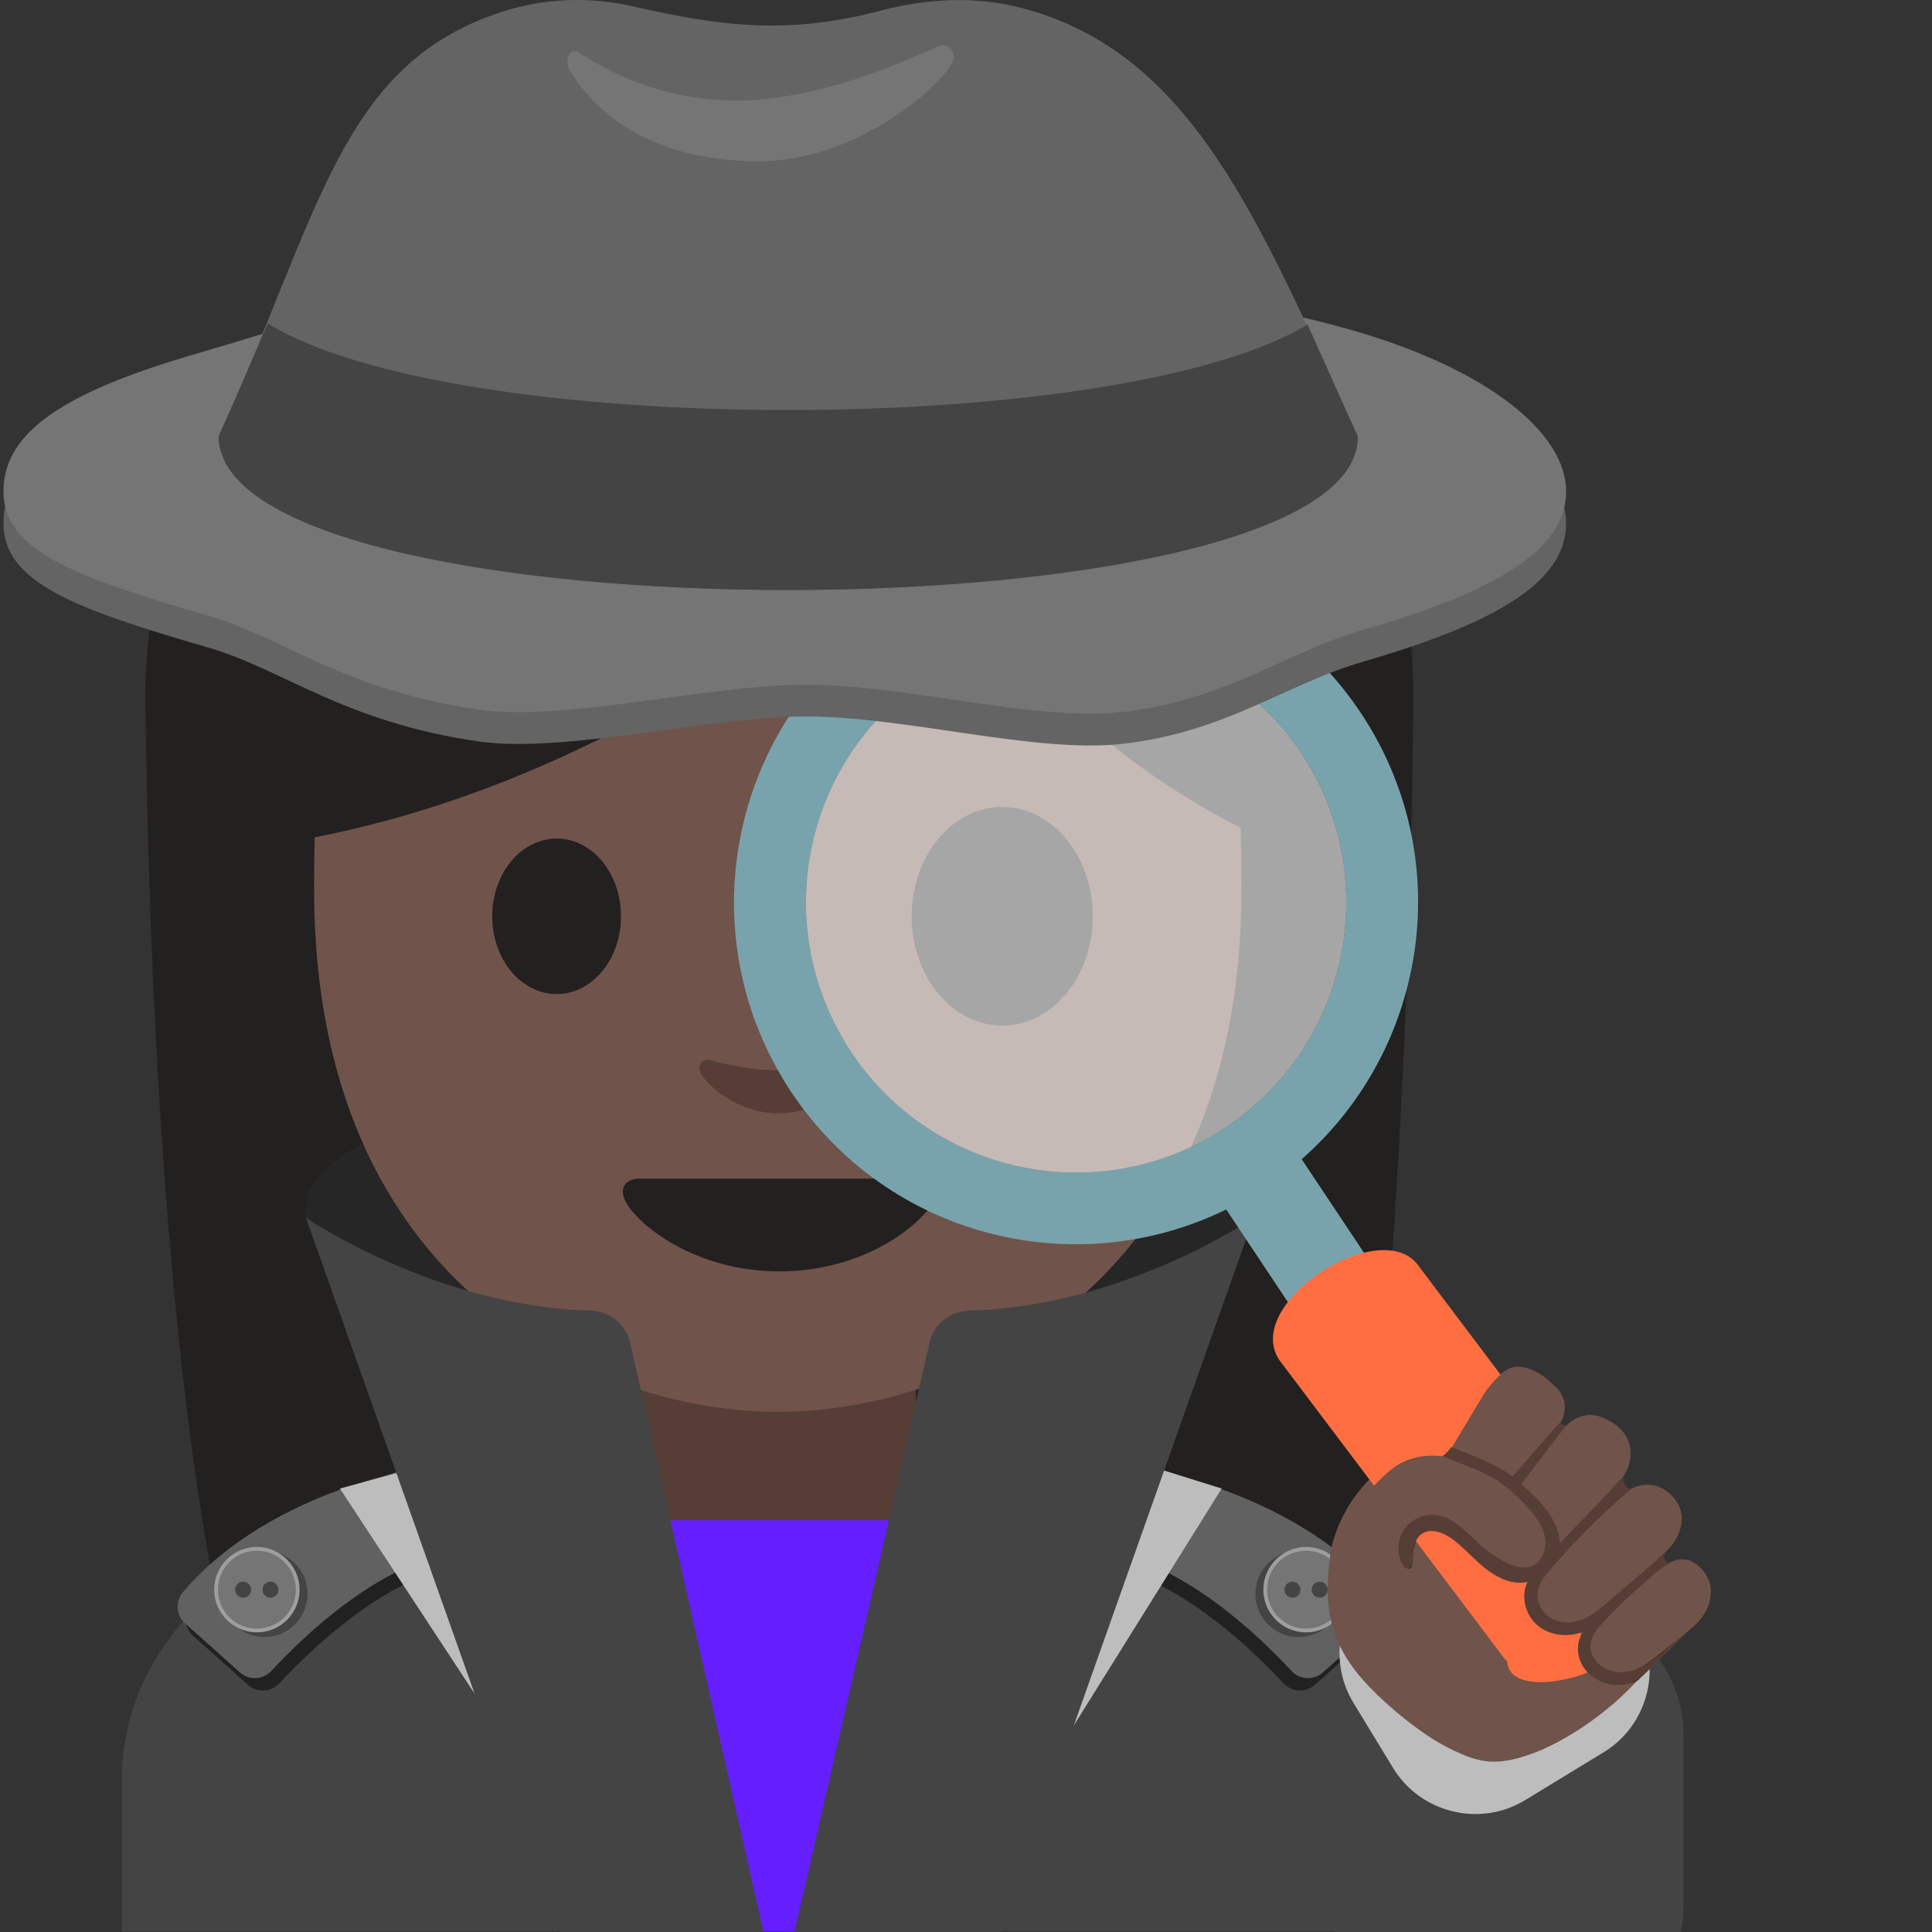 <svg width="128" height="128" style="enable-background:new 0 0 128 128;" xmlns="http://www.w3.org/2000/svg" xmlns:xlink="http://www.w3.org/1999/xlink">
  <rect width="100%" height="100%" fill="#333333" stroke="none"/>
  <path id="XMLID_67_" d="M16.15,113.51C9.64,91.17,9.64,45.37,9.64,45.37l84-0.33c0,0,0,41.49-4.88,68.19 L16.15,113.51z" style="fill:#232020;"/>
  <g id="XMLID_10_">
    <ellipse id="XMLID_54_" cx="51.64" cy="46.09" rx="42" ry="39.5" style="fill:#232020;"/>
  </g>
  <path id="XMLID_9_" d="M8.07,118.07v9.89h87.14v-9.89c0-15.17-21.39-22.87-43.24-22.84 C30.25,95.25,8.07,102.01,8.07,118.07z" style="fill:#444444;"/>
  <path d="M83.06,80.18c0,2.08-2.32,4-6.24,5.54c-5.73,2.26-17.05,31.65-27.36,31.65 c-6.71,0-10.75-28.55-15.86-29.61c-8.09-1.68-13.38-4.45-13.38-7.59c0-5.12,14.07-9.26,31.42-9.26S83.06,75.07,83.06,80.18z" style="fill:#262626;"/>
  <path id="XMLID_8_" d="M51.59,90.23H42.5v9.59c0,4.34,3.7,7.86,8.26,7.86h1.65c4.56,0,8.26-3.52,8.26-7.86 v-9.59H51.59z" style="fill:#563E37;"/>
  <path id="XMLID_7_" d="M51.53,13.55c-24.35,0-30.72,18.87-30.72,45.39c0,26.51,18.89,34.6,30.72,34.6 c11.83,0,30.72-8.09,30.72-34.6C82.25,32.43,75.88,13.55,51.53,13.55z" style="fill:#70534A;"/>
  <path id="XMLID_6_" d="M60.87,78.09c-1.29,0-9.23,0-9.23,0s-7.94,0-9.23,0c-1.06,0-1.51,0.71-0.81,1.78 c0.98,1.49,4.61,4.36,10.04,4.36s9.06-2.87,10.04-4.36C62.38,78.8,61.92,78.09,60.87,78.09z" style="fill:#232020;"/>
  <path id="XMLID_5_" d="M41.14,60.71c0,2.84-1.9,5.15-4.26,5.15c-2.35,0-4.27-2.3-4.27-5.15 c0-2.85,1.91-5.15,4.27-5.15C39.24,55.55,41.14,57.86,41.14,60.71" style="fill:#232020;"/>
  <path id="XMLID_4_" d="M62.13,60.71c0,2.84,1.9,5.15,4.27,5.15c2.35,0,4.26-2.3,4.26-5.15 c0-2.85-1.91-5.15-4.26-5.15C64.04,55.55,62.13,57.86,62.13,60.71" style="fill:#444444;"/>
  <path id="XMLID_2_" d="M56.04,70.25c-1.57,0.44-3.2,0.66-4.46,0.66c-1.26,0-2.89-0.22-4.46-0.66 c-0.67-0.19-0.94,0.45-0.69,0.87c0.5,0.88,2.5,2.64,5.15,2.64c2.65,0,4.65-1.77,5.15-2.64C56.98,70.69,56.71,70.06,56.04,70.25z" style="fill:#563E37;"/>
  <path id="XMLID_1_" d="M60.71,34.41c-3.23,3.11-19.29,17.58-41.42,21.35V26.09c0,0,9.55-18.95,32.47-18.95 s32.47,19.43,32.47,19.43v29.19c0,0-15.02-5.76-22.56-21.17C61.5,34.21,61.01,34.12,60.71,34.41z" style="fill:#232020;"/>
  <polygon points="42.82,100.72 60.25,100.72 53.1,127.96 50.12,127.96 " style="fill:#651FFF;"/>
  <polygon points="42.51,94.38 32.51,100.25 42.09,110.31 39.8,118.32 50.28,128.11 " style="fill:#646464;"/>
  <polygon points="60.67,94.38 70.67,100.25 61.09,110.31 63.38,118.32 52.9,128.11 " style="fill:#646464;"/>
  <g>
    <path d="M25.25,98.82c-1.89,0.51-8.42,2.55-12.6,7.48c-0.52,0.61-0.46,1.54,0.14,2.07l3.63,3.25 c0.6,0.54,1.53,0.5,2.08-0.09c2.4-2.59,8.86-8.82,14.69-7.82l-3.92-6.2l-2.83,0.96C26.05,98.6,25.65,98.71,25.25,98.82z" style="fill:#212121;"/>
    <path d="M24.72,98c-1.89,0.51-8.42,2.55-12.6,7.48c-0.52,0.61-0.46,1.54,0.14,2.07l3.63,3.25 c0.6,0.54,1.53,0.5,2.08-0.09c2.4-2.59,8.86-8.82,14.69-7.82l-3.92-6.2l-2.83,0.96C25.52,97.77,25.12,97.89,24.72,98z" style="fill:#616161;"/>
    <circle cx="17.52" cy="105.6" r="2.86" style="fill:#444444;"/>
    <g>
      <g>
        <circle cx="17.02" cy="105.32" r="2.7" style="fill:#757575;"/>
        <path d="M17.02,102.74c1.42,0,2.58,1.15,2.58,2.58s-1.15,2.58-2.58,2.58s-2.58-1.15-2.58-2.58 S15.59,102.74,17.02,102.74 M17.02,102.49c-1.56,0-2.83,1.27-2.83,2.83c0,1.56,1.27,2.83,2.83,2.83s2.83-1.27,2.83-2.83 C19.84,103.76,18.57,102.49,17.02,102.49L17.02,102.49z" style="fill:#9E9E9E;"/>
      </g>
      <g>
        <circle cx="17.92" cy="105.32" r="0.53" style="fill:#444444;"/>
        <circle cx="16.11" cy="105.32" r="0.53" style="fill:#444444;"/>
      </g>
    </g>
  </g>
  <g>
    <path d="M78.29,98.82c1.89,0.51,8.42,2.55,12.6,7.48c0.52,0.61,0.46,1.54-0.14,2.07l-3.63,3.25 c-0.6,0.54-1.53,0.5-2.08-0.09c-2.4-2.59-8.86-8.82-14.69-7.82l3.92-6.2l2.83,0.96C77.49,98.6,77.89,98.71,78.29,98.82z" style="fill:#212121;"/>
    <path d="M78.82,98c1.89,0.51,8.42,2.55,12.6,7.48c0.52,0.61,0.46,1.54-0.14,2.07l-3.63,3.25 c-0.6,0.54-1.53,0.5-2.08-0.09c-2.4-2.59-8.86-8.82-14.69-7.82l3.92-6.2l2.83,0.96C78.02,97.77,78.42,97.89,78.82,98z" style="fill:#616161;"/>
    <circle cx="86.03" cy="105.6" r="2.86" style="fill:#444444;"/>
    <g>
      <g>
        <circle cx="86.53" cy="105.32" r="2.7" style="fill:#757575;"/>
        <path d="M86.53,102.74c1.42,0,2.58,1.15,2.58,2.58s-1.15,2.58-2.58,2.58c-1.42,0-2.58-1.15-2.58-2.58 S85.1,102.74,86.53,102.74 M86.53,102.49c-1.56,0-2.83,1.27-2.83,2.83c0,1.56,1.27,2.83,2.83,2.83s2.83-1.27,2.83-2.83 C89.36,103.76,88.09,102.49,86.53,102.49L86.53,102.49z" style="fill:#9E9E9E;"/>
      </g>
      <g>
        <circle cx="85.63" cy="105.32" r="0.53" style="fill:#444444;"/>
        <circle cx="87.43" cy="105.32" r="0.53" style="fill:#444444;"/>
      </g>
    </g>
  </g>
  <polygon points="26.63,97.5 22.52,98.62 41.81,128 47.23,128 " style="fill:#BDBDBD;"/>
  <polygon points="76.56,97.25 80.94,98.62 62.6,128 57.19,128 " style="fill:#BDBDBD;"/>
  <path d="M20.27,80.68c0,0,8.6,5.89,18.83,6.15c1.29,0.03,2.4,0.92,2.66,2.18l9.09,40.16h-13.4L20.27,80.68z" style="fill:#444444;"/>
  <path d="M83.06,80.68c0,0-8.6,5.89-18.83,6.15c-1.29,0.03-2.4,0.92-2.66,2.18l-9.21,40.16h13.52L83.06,80.68z " style="fill:#444444;"/>
  <path d="M102.91,134.83h-6.09c-4.75,0-8.63-3.88-8.63-8.63v-11.23c0-4.75,3.88-8.63,8.63-8.63h6.09 c4.75,0,8.63,3.88,8.63,8.63v11.23C111.54,130.95,107.66,134.83,102.91,134.83z" style="fill:#444444;"/>
  <path d="M92.3,117.14l-2.63-4.32c-1.82-2.99-0.87-6.93,2.12-8.75l5.2-3.17c2.99-1.82,6.93-0.87,8.75,2.12 l2.63,4.32c1.82,2.99,0.87,6.93-2.12,8.75l-5.2,3.17C98.06,121.08,94.13,120.13,92.3,117.14z" style="fill:#BDBDBD;"/>
  <path id="XMLID_26_" d="M60.4,60.71c0,4,2.68,7.24,6,7.24c3.31,0,6-3.24,6-7.24c0-4.01-2.69-7.25-6-7.25 C63.08,53.46,60.4,56.7,60.4,60.71" style="fill:#232020;"/>
  <g>
    <path d="M91.8,97c1.22-0.94,2.65-1.03,4.1-0.74c0.8-1.49,2.36-3.94,2.9-4.58c0.64-0.75,1.54-1.72,3.27-0.62 c1.13,0.71,1.67,1.78,0.73,3.2c-0.35,0.53-0.72,1.07-1.09,1.59l0.72,0.28c0.35-0.47,0.68-0.9,0.93-1.22 c1.05-1.36,2.37-1.55,3.78-0.42c1.24,0.99,0.98,2.53,0.4,3.34c-0.3,0.43-1.29,1.54-2.31,2.6l0.15,0.31l0.03,0.11 c0.68-0.63,1.35-1.23,1.82-1.65c1.27-1.12,2.64-1.06,3.55-0.09c1.11,1.17,0.56,2.57-0.08,3.33c-0.48,0.56-2.41,2.35-3.78,3.48 l0.17,0.57c0.09-0.09,0.19-0.17,0.29-0.26c0.02-0.02,0.03-0.03,0.05-0.05c0.09-0.08,0.17-0.16,0.26-0.24 c0.02-0.02,0.04-0.04,0.06-0.05c0.1-0.09,0.21-0.19,0.31-0.28c0,0,0.01-0.01,0.01-0.01c0.11-0.1,0.22-0.2,0.34-0.3 c0.02-0.02,0.04-0.04,0.06-0.06c0.09-0.08,0.18-0.16,0.26-0.23c0.04-0.03,0.07-0.06,0.11-0.09c0.08-0.07,0.15-0.13,0.23-0.2 c0.04-0.03,0.08-0.07,0.11-0.1c0.07-0.06,0.15-0.13,0.22-0.19c0.03-0.03,0.07-0.06,0.1-0.09c0.1-0.09,0.21-0.18,0.31-0.26 c1.2-1,2.1-1.02,2.93-0.12c1.17,1.26,0.4,2.84-0.23,3.49c-0.63,0.66-3.03,2.66-3.99,3.18c-0.06,0.03-0.12,0.06-0.19,0.08l0.18,0.59 c-3.03,3.33-6.51,4.69-6.51,4.69c-2.81,1.14-3.97,0.78-5.66,0c-1.92-0.89-3.75-2.5-4.05-2.76c-3.11-2.67-4.62-5.04-4.28-9 c0.08-0.95,0.08-2.45,1.46-4.66C90.04,98.71,90.98,97.63,91.8,97z" style="fill:#70534A;"/>
    <path d="M99.46,98.31c0,0-1.59-1.31-3.55-2.04l0.35-0.64c0,0,1.43,0.48,3.18,1.65 c0.29,0.19,0.53,0.37,0.77,0.56l0.37-0.53l2.48-3.51c0,0-0.15,0.29,0.23,0.59c0.16,0.12,0.34,0.11,0.45,0.09 c-0.13,0.13-0.26,0.27-0.39,0.43l-2.56,3.4c0.09,0.08,0.18,0.16,0.28,0.24c1.3,1.16,2.36,2.52,2.25,3.68 c2.3-2.28,4.23-4.4,4.23-4.4c-0.17,0.58,0.51,0.82,0.51,0.82c-1.81,1.33-5.32,5.25-5.32,5.25c-1.53,1.61-0.54,2.78-0.54,2.78 c1.16,1.45,3.04,0.42,3.04,0.42c0.28-0.11,2.11-1.66,3.4-2.77l1.29-1.12l0,0l0,0l0.36-0.31c-0.04,0.03-0.17,0.19,0.04,0.45 c0.1,0.13,0.21,0.17,0.29,0.19c-0.24,0.13-0.5,0.3-0.77,0.53c-0.62,0.52-2.41,2.15-2.55,2.27l-0.44,0.42 c-1.44,1.39-1.46,1.98-1.46,1.98c-0.23,1.22,1.06,1.85,1.06,1.85c1.2,0.65,2.46-0.25,2.46-0.25c0.49-0.34,2.93-2.25,2.93-2.25 l-3.31,3.21c-0.28,0.19-0.47,0.19-0.69,0.24c-2.03,0.44-3.02-1.21-3.02-1.21c-0.39-0.63-0.3-1.22-0.3-1.22 c0.04-0.37,0.19-0.71,0.38-1.02c-1.94,0.85-3.31-0.63-3.31-0.63c-0.81-0.96-0.67-1.97-0.4-2.66c-0.08,0.02-0.16,0.04-0.24,0.05 c0,0-1.36,0.44-3.75-2c-0.8-0.82-0.94-0.91-1.57-1.26c0,0-1.47-0.62-1.88,0.68c0,0-0.18,0.41-0.18,1.26c0,0-0.01,0.68-0.52,0.26 c-0.15-0.13-0.35-0.46-0.42-0.87c0,0-0.09-0.42,0.19-1.08c0,0,0.55-1.84,2.51-1.42c1.02,0.22,1.46,0.68,2.11,1.38 c0,0,2.19,2.1,3.45,2.09c0,0,1.19-0.05,1.53-1.37C102.43,102.51,102.75,100.6,99.46,98.31z" style="fill:#232020;"/>
  </g>
  <g id="XMLID_16_">
    <path id="XMLID_23_" d="M58.72,40.93c-10.41,6.95-13.22,21.02-6.29,31.43c6.38,9.57,18.76,12.69,28.81,7.77 l7.33,11.01l5-3.33L86.24,76.8c8.41-7.38,10.29-20.01,3.91-29.58C83.21,36.81,69.14,33.99,58.72,40.93z M86.19,49.86 c5.48,8.22,3.26,19.33-4.96,24.82c-8.23,5.48-19.34,3.26-24.82-4.96c-5.48-8.23-3.26-19.34,4.96-24.82 C69.59,39.42,80.7,41.64,86.19,49.86z" style="fill:#78A3AD;"/>
    <path id="XMLID_22_" d="M61.37,44.9c-8.23,5.48-10.44,16.59-4.96,24.82 c5.48,8.22,16.59,10.44,24.82,4.96c8.22-5.49,10.44-16.6,4.96-24.82C80.7,41.64,69.59,39.42,61.37,44.9z" style="opacity:0.6;fill:#FFFFFF;"/>
    <path d="M109.09,104.07c-0.05-0.14-0.1-0.29-0.19-0.42c0,0-14.86-19.7-14.87-19.72 c-2.4-3.6-11.79,2.41-9.27,6.18l14.87,19.72c0.06,0.09,0.15,0.16,0.23,0.24c0.05,1.18,1.41,1.5,2.89,1.34 c2.32-0.25,4.23-1.28,5.78-3.05c0.37-0.42,0.87-0.96,1.06-1.49C109.99,105.77,110.12,104.52,109.09,104.07z" style="fill:#FF6E40;"/>
  </g>
  <path d="M107.47,97.92c0.02-0.03,0.05-0.07,0.07-0.09c0.57-0.82,0.84-2.35-0.4-3.34 c-1.36-1.08-2.62-0.94-3.65,0.27c0,0-0.14-0.07-0.34-0.17c0.1-0.14,0.2-0.29,0.3-0.43c0.38-0.82,0.25-1.5-0.18-2.06 c-0.05-0.11-0.92-0.84-1.02-0.91c-0.89-0.61-1.52-0.61-1.52-0.61c-1.05-0.32-2.4,1.75-2.4,1.75L96,96.21 c-0.14,0.1-0.28,0.19-0.41,0.27c-1.2-0.13-2.37,0.06-3.38,0.85c-0.81,0.63-1.76,1.71-2.3,2.57c-1.38,2.21-1.38,3.71-1.46,4.66 c-0.02,0.2-0.01,0.38-0.02,0.58c1.86,0.32,4.07,0.31,4.9-1.19c-0.13-0.24-0.22-0.55-0.24-0.67c-0.09-0.53,0.01-1.09,0.29-1.54 c0.44-0.71,1.29-1.13,2.12-1.05c1.28,0.13,1.89,1.65,2.87,2.49c0.46,0.4,1.24,0.37,1.78,0.65c0.52,0.26,1.12,0.47,1.67,0.28 c0.04-0.01,0.07-0.04,0.1-0.06c0.06,0.09,0.17,0.26,0.32,0.49c-0.18,0.26-0.33,0.54-0.38,0.85c-0.12,0.69,0.26,1.42,0.86,1.78 c0.44,0.27,0.97,0.35,1.48,0.28c0.46,0.67,0.89,1.27,1.14,1.59c-0.01,0.87,0.83,1.63,1.71,1.72c0.93,0.1,1.84-0.35,2.58-0.92 c0.75-0.57,1.4-1.26,2.18-1.76c-0.03,0.03-0.07,0.06-0.1,0.1c0.34-0.3,0.63-0.56,0.79-0.73c0.63-0.66,1.4-2.23,0.23-3.49 c-0.66-0.72-1.38-0.83-2.25-0.34c-0.24-0.1-0.54-0.18-0.74-0.26c0.14-0.12,0.27-0.23,0.41-0.35c0.24-0.23,0.43-0.43,0.54-0.56 c0.64-0.75,1.19-2.15,0.08-3.33c-0.74-0.77-1.76-0.96-2.79-0.43c-0.3,0.26-0.6,0.53-0.9,0.79c-0.1-0.28-0.21-0.57-0.31-0.85 C107.02,98.39,107.24,98.16,107.47,97.92z" style="fill:#70534A;"/>
  <g>
    <path id="XMLID_62_" d="M103.76,34.67c0,3.88-4.62,6.61-13.52,9.19c-5.06,1.47-9.07,4.68-15.96,5.43 c-5.71,0.62-14.32-1.82-20.82-1.82c-6.5,0-16.08,2.48-21.77,1.65c-8.99-1.31-12.87-4.76-17.93-6.23 c-8.9-2.58-13.53-4.33-13.53-8.22c0-3.88,3.89-6.55,12.79-9.13c5.06-1.47,13.56-4.31,20.45-5.07C39.2,19.84,45.5,21.16,52,21.16 c6.5,0,12.8-1.32,18.52-0.69c6.9,0.75,14.11,2.07,19.17,3.54C98.58,26.59,103.76,30.78,103.76,34.67z" style="fill:#646464;"/>
    <path id="XMLID_61_" d="M103.76,32.56c0,3.88-4.62,6.61-13.52,9.19c-5.06,1.47-9.07,4.68-15.96,5.43 c-5.71,0.62-14.32-1.82-20.82-1.82c-6.5,0-16.08,2.48-21.77,1.65c-8.99-1.31-12.87-4.76-17.93-6.23 c-8.9-2.58-13.53-4.33-13.53-8.22c0-3.88,3.89-6.55,12.79-9.13c5.06-1.47,13.56-4.31,20.45-5.07C39.2,17.74,45.5,19.06,52,19.06 c6.5,0,12.8-1.32,18.52-0.69c6.9,0.75,14.11,2.07,19.17,3.54C98.58,24.48,103.76,28.68,103.76,32.56z" style="fill:#757575;"/>
    <g id="XMLID_1903_">
      <defs>
        <path id="XMLID_60_" d="M89.96,28.91L89.96,28.91C83.39,14.61,79.03,3.54,67.74,0.54c-3.05-0.81-6.27-0.65-9.33,0.15 c-6.15,1.62-10.55,1.09-16.52-0.28c-2.84-0.65-5.82-0.53-8.59,0.36C22.56,4.23,21.28,13.93,14.48,28.91h0 C14.63,42.55,90.11,42.42,89.96,28.91z"/>
      </defs>
      <use style="overflow:visible;fill:#646464;" xlink:href="#XMLID_60_"/>
      <clipPath id="XMLID_11_">
        <use style="overflow:visible;" xlink:href="#XMLID_60_"/>
      </clipPath>
    </g>
    <path id="XMLID_59_" d="M38.4,3.5c3.6,2.4,8.01,3.52,12.33,3.06c3.97-0.42,7.76-1.84,11.41-3.49 c0.62-0.28,1.25,0.34,1,0.97c-0.55,1.41-6.14,6.64-12.88,6.64c-6.22,0-10.38-2.47-12.55-6.07C37.43,4.14,37.66,3.01,38.4,3.5z" style="fill:#757575;"/>
    <path id="XMLID_58_" d="M86.63,21.5c-12.49,7.55-56.51,7.58-68.89-0.07c-1.04,2.45-2.12,4.96-3.26,7.48 c0.15,13.64,75.63,13.51,75.48,0h0C88.84,26.46,87.74,23.97,86.63,21.5z" style="fill:#444444;"/>
  </g>
  <path d="M103.77,94.43c-0.23,0-0.47-0.15-0.47-0.15c-0.01,0.01-0.01,0.02-0.02,0.03 c-0.25,0.26-3.07,3.52-3.07,3.52c-1.1-0.85-2.75-1.43-4.04-1.96c-0.18,0.19-0.35,0.45-0.6,0.6c1.23,0.55,2.82,1,3.9,1.81 c0.72,0.54,1.38,1.14,1.96,1.83c0.46,0.56,0.88,1.19,0.95,1.91c0.07,0.72-0.29,1.53-0.97,1.76c-0.55,0.19-1.15-0.02-1.67-0.28 c-0.54-0.28-1.05-0.62-1.51-1.01c-0.98-0.84-1.86-2-3.14-2.12c-0.83-0.08-1.68,0.34-2.12,1.05c-0.28,0.46-0.38,1.01-0.29,1.54 c0.04,0.25,0.37,1.35,0.81,0.83c0.12-0.15,0.12-0.36,0.12-0.56c0-0.59,0.1-1.26,0.58-1.6c0.6-0.42,1.43-0.1,2.02,0.33 c0.8,0.59,1.45,1.37,2.23,1.98c0.78,0.62,1.78,1.08,2.76,0.87c-0.47,0.96-0.14,2.21,0.68,2.89c0.82,0.68,2.03,0.8,3.02,0.4 c-0.52,0.69-0.45,1.73,0.06,2.43c0.51,0.7,1.4,1.07,2.27,1.08c0.38,0.01,0.76-0.05,1.09-0.22c0.07-0.04,0.13-0.09,0.2-0.14 l-0.16-0.54l0.05,0.18l0.11,0.37c0.2-0.14,0.39-0.3,0.56-0.47c0.1-0.1,0.2-0.2,0.31-0.3c0.79-0.77,1.57-1.53,2.36-2.3 c0.03-0.03,0.07-0.06,0.1-0.1c-0.79,0.51-1.44,1.2-2.18,1.76c-0.75,0.57-1.65,1.02-2.58,0.92c-0.93-0.1-1.82-0.92-1.71-1.85 c0.06-0.56,0.45-1.02,0.83-1.43c0.6-0.66,1.23-1.28,1.89-1.88c0.18-0.16,0.36-0.32,0.54-0.48c0.04-0.04,0.09-0.08,0.13-0.12 c0.04-0.03,0.07-0.06,0.11-0.09c0.08-0.07,0.15-0.13,0.23-0.2c0.04-0.03,0.08-0.07,0.11-0.1c0.07-0.06,0.15-0.13,0.22-0.19 c0.03-0.03,0.07-0.06,0.1-0.09c0.1-0.09,0.21-0.18,0.31-0.26c0.21-0.17,0.41-0.31,0.6-0.42c0.05-0.04,0.1-0.08,0.15-0.12 c-0.27-0.04-0.44-0.38-0.3-0.62c-0.04,0.03-0.07,0.06-0.11,0.09c-1.26,1.08-2.52,2.15-3.79,3.23c-0.5,0.42-1.01,0.85-1.62,1.08 c-0.66,0.24-1.43,0.22-2.03-0.14c-0.6-0.36-0.98-1.09-0.86-1.78c0.09-0.53,0.44-0.97,0.79-1.37c1.63-1.92,3.41-3.7,5.33-5.33 c0.02-0.01,0.03-0.03,0.05-0.05c-0.34-0.07-0.59-0.46-0.5-0.8c-0.03,0.03-0.05,0.06-0.08,0.08c-1.38,1.44-2.75,2.87-4.13,4.31 c-0.08-1.61-1.37-2.85-2.56-3.93C100.78,98.31,103.65,94.59,103.77,94.43z" style="fill:#563E37;"/>
  <rect height="13.5" style="fill:#563E37;" width="13.5" x="166.64" y="102.83"/>
  <rect height="13.5" style="fill:#70534A;" width="13.5" x="166.64" y="86"/>
</svg>